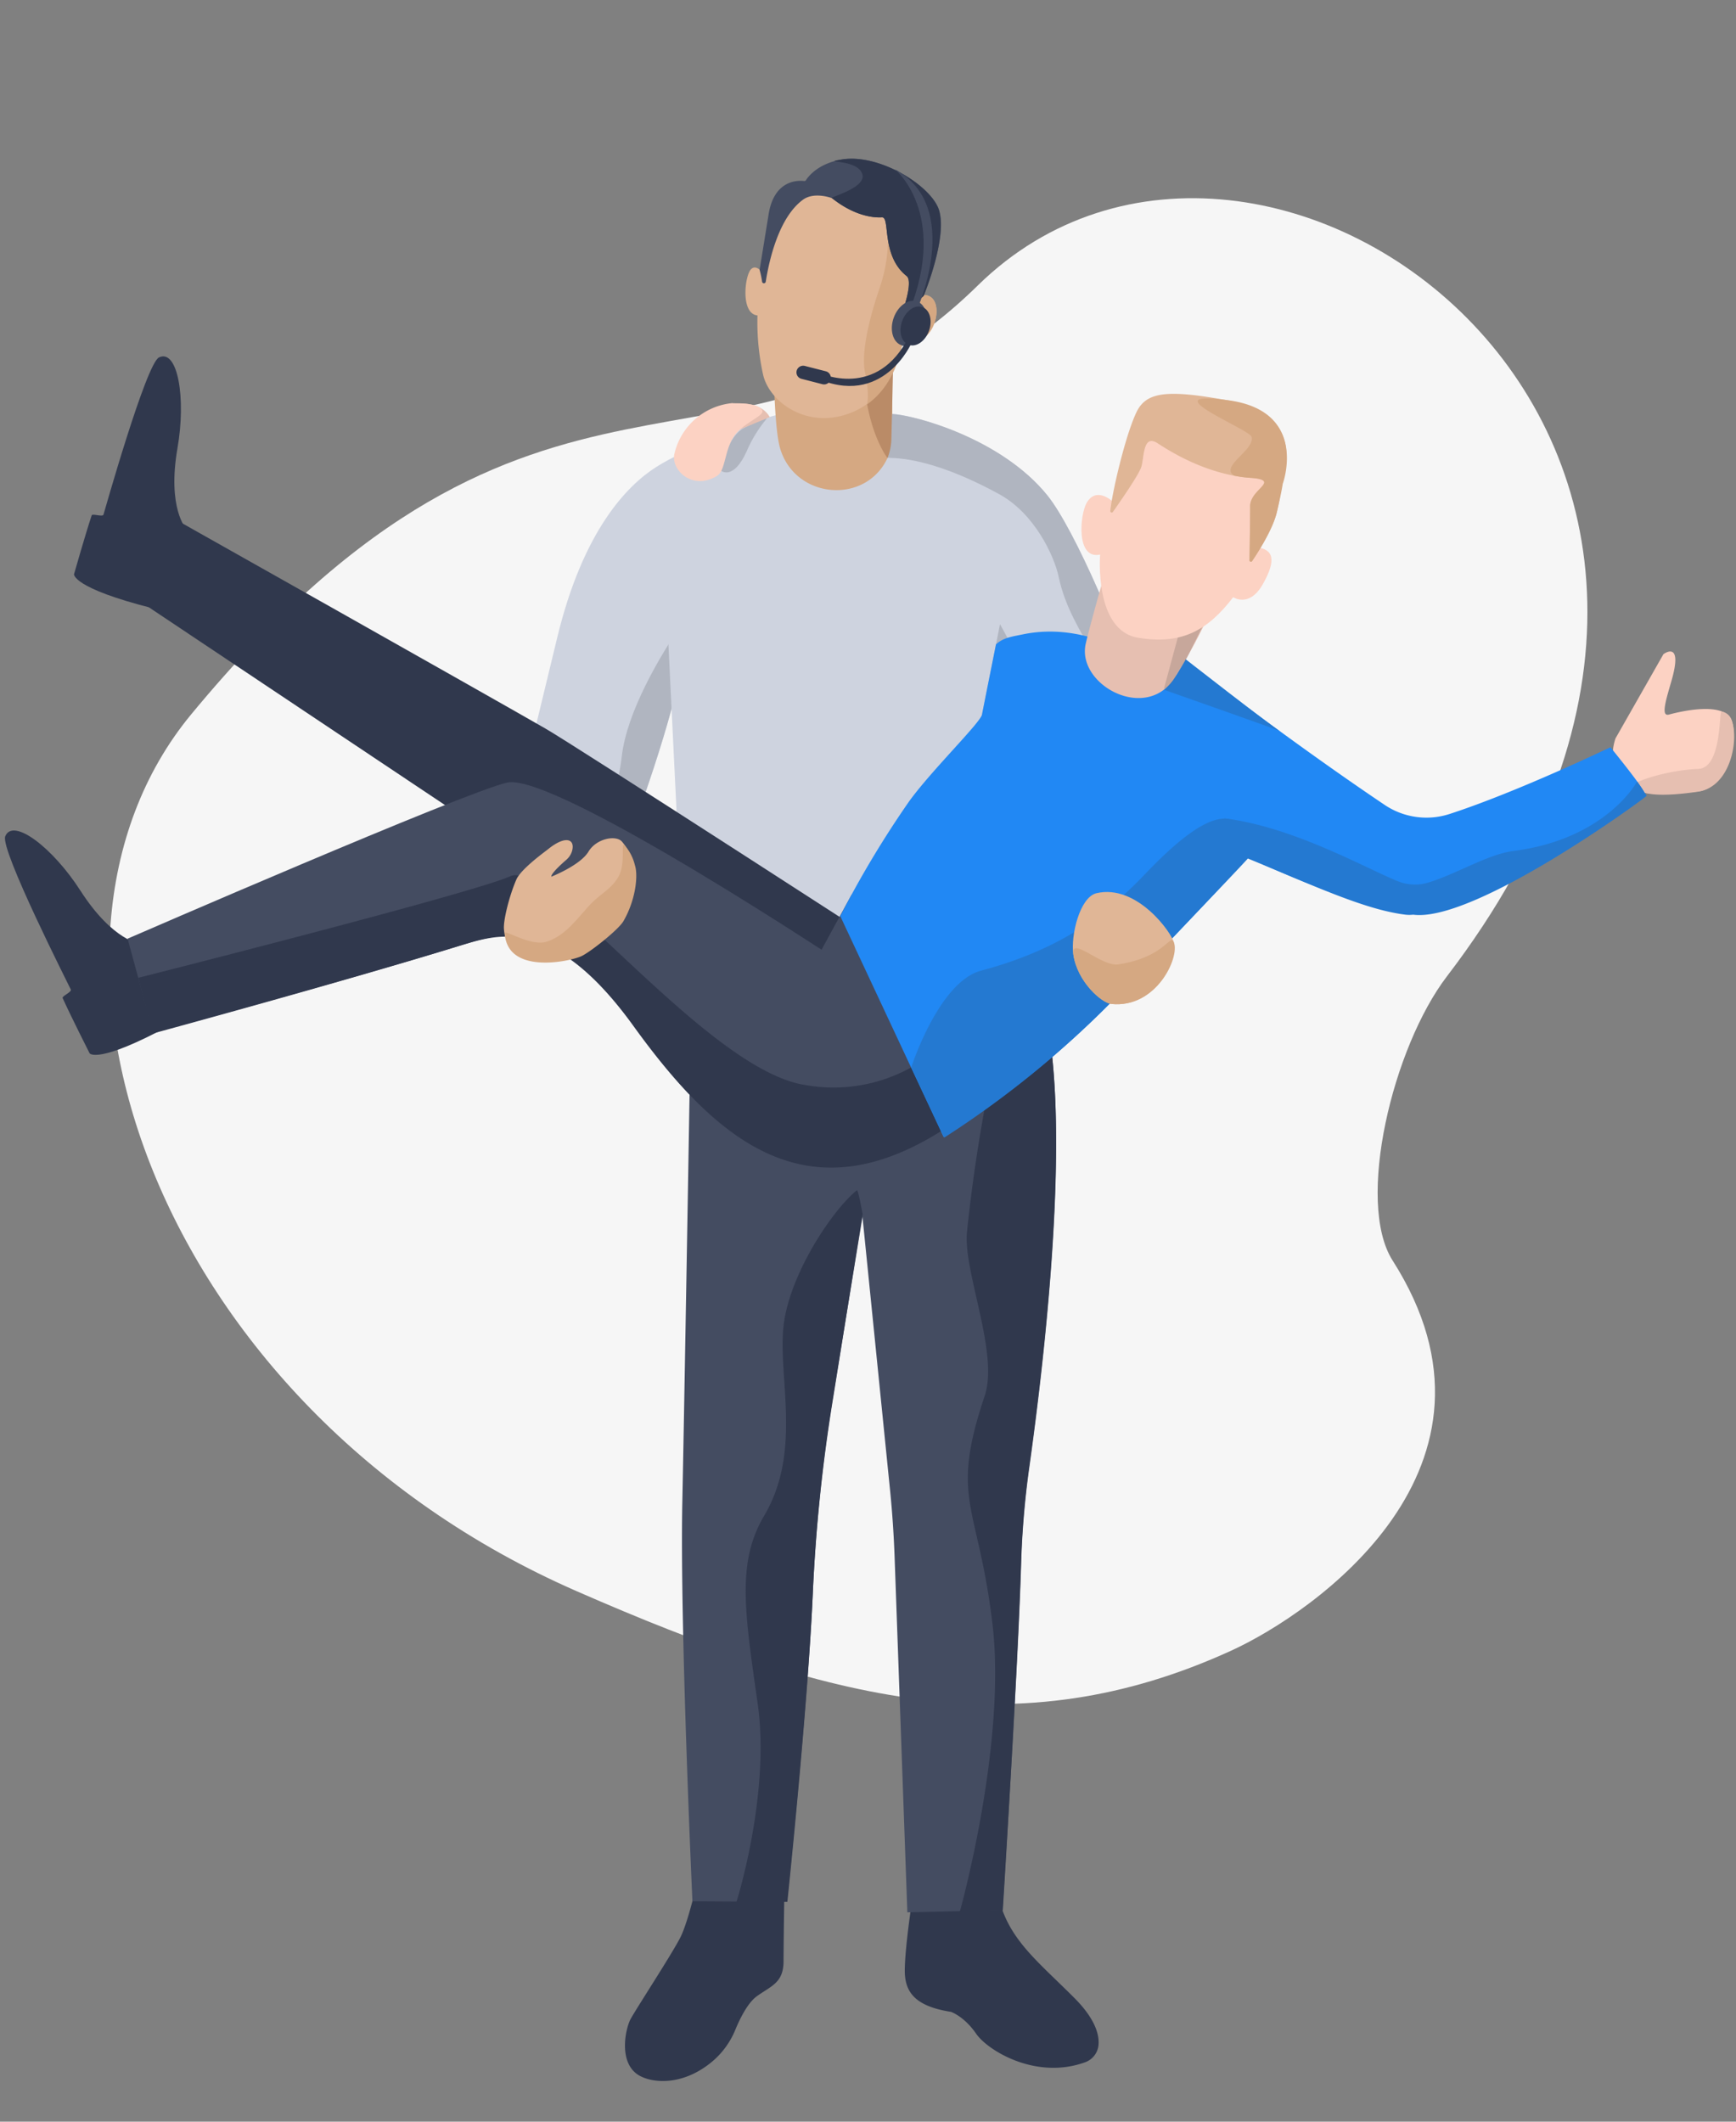 <svg id="new_illustrations" data-name="new illustrations" xmlns="http://www.w3.org/2000/svg" xmlns:xlink="http://www.w3.org/1999/xlink" viewBox="0 0 450 550"><rect x="0" y="0" width="450" height="550" fill="#808080" stroke="none"/><defs><style>.cls-1,.cls-25{fill:#393939;}.cls-2{fill:none;}.cls-3{fill:#fcd2c3;}.cls-4{fill:#f6f6f6;}.cls-5{fill:#ced3df;}.cls-6{fill:#b0b5c0;}.cls-7{fill:#30384d;}.cls-8{fill:#444c61;}.cls-25,.cls-9{opacity:0.18;}.cls-10{clip-path:url(#clip-path);}.cls-11{clip-path:url(#clip-path-2);}.cls-12{clip-path:url(#clip-path-3);}.cls-13{clip-path:url(#clip-path-4);}.cls-14{clip-path:url(#clip-path-5);}.cls-15{clip-path:url(#clip-path-6);}.cls-16{clip-path:url(#clip-path-7);}.cls-17{clip-path:url(#clip-path-8);}.cls-18{clip-path:url(#clip-path-9);}.cls-19{fill:#d5a882;}.cls-20{fill:#e0b696;}.cls-21{fill:#e6bfb1;}.cls-22{fill:#2188f4;}.cls-23{fill:#2479d1;}.cls-24{fill:#ba8b67;}</style><clipPath id="clip-path"><path class="cls-1" d="M-671.45,565.94h57.75l36.36,36.34v93.25a11.22,11.22,0,0,1-11.21,11.2h-82.9a11.21,11.21,0,0,1-11.2-11.2V577.14a11.2,11.2,0,0,1,11.19-11.2Z"/></clipPath><clipPath id="clip-path-2"><path class="cls-2" d="M-677.12,561.21h57.75L-583,597.56V690.8A11.21,11.21,0,0,1-594.22,702h-82.9a11.2,11.2,0,0,1-11.2-11.2V572.42a11.21,11.21,0,0,1,11.19-11.21Z"/></clipPath><clipPath id="clip-path-3"><rect class="cls-2" x="-667.91" y="599.47" width="17.75" height="3.43" rx="1.72"/></clipPath><clipPath id="clip-path-4"><path class="cls-2" d="M-619.3,665.66H-605a1.72,1.72,0,0,1,1.72,1.72h0A1.72,1.72,0,0,1-605,669.1H-619.3a1.72,1.72,0,0,1-1.72-1.72h0a1.72,1.72,0,0,1,1.72-1.72Z"/></clipPath><clipPath id="clip-path-5"><path class="cls-2" d="M-666.2,579.38h9.76a1.72,1.72,0,0,1,1.71,1.72h0a1.71,1.71,0,0,1-1.71,1.72h-9.76a1.72,1.72,0,0,1-1.71-1.72h0a1.71,1.71,0,0,1,1.71-1.72Z"/></clipPath><clipPath id="clip-path-6"><path class="cls-2" d="M-666.2,625.31H-605a1.72,1.72,0,0,1,1.72,1.72h0a1.71,1.71,0,0,1-1.72,1.71H-666.2a1.7,1.7,0,0,1-1.71-1.71h0a1.71,1.71,0,0,1,1.71-1.72Z"/></clipPath><clipPath id="clip-path-7"><path class="cls-2" d="M-666.2,634.47H-605a1.72,1.72,0,0,1,1.72,1.71h0A1.72,1.72,0,0,1-605,637.9H-666.2a1.72,1.72,0,0,1-1.71-1.71h0a1.71,1.71,0,0,1,1.71-1.72Z"/></clipPath><clipPath id="clip-path-8"><path class="cls-2" d="M-666.2,643.63H-605a1.71,1.71,0,0,1,1.72,1.71h0a1.72,1.72,0,0,1-1.72,1.72H-666.2a1.72,1.72,0,0,1-1.71-1.72h0a1.7,1.7,0,0,1,1.71-1.71Z"/></clipPath><clipPath id="clip-path-9"><polygon class="cls-2" points="-619.37 561.21 -619.37 597.55 -583.02 597.55 -619.37 561.21"/></clipPath></defs><path class="cls-3" d="M418.76,191.42l12.43-21.84s5.3-4,2,7.21c-1.43,4.92-2.67,9-.59,8.45,2.81-.76,14.39-3.57,16.29,1.57s-1.37,17.93-9.21,18.4c-8.35.51-19.19,2.28-21.11-5.41A14.11,14.11,0,0,1,418.76,191.42Z"/><path class="cls-4" d="M375.08,253.08c-14.08,18.4-23.73,58.56-14.08,73.7,34.2,53.66-20.54,91.37-41.82,101.1-55.51,25.37-104,13.38-169.79-15.44C39.76,364.42-.4,245.67,49.55,185.19,140,75.74,191.58,134.73,253.46,74,327.13,1.77,481.79,113.58,375.08,253.08Z"/><path class="cls-5" d="M228.69,107.28c5.54-1,30.91,6.28,42.88,21.23,13.58,17,49.39,111.44,29,112.25s-27.28-27.28-33.8-43.57-25.25-55-25.25-55S224.15,108.06,228.69,107.28Z"/><path class="cls-5" d="M189.63,112.51s-11.4,3.42-19.45,8.5c-7.7,4.86-19.08,16.65-25.74,44.28-6.32,26.21-16.29,66-14.66,70.45s15.88,20.77,26.06-1.22,19.55-53.35,19.55-57S189.63,112.51,189.63,112.51Z"/><path class="cls-6" d="M178.85,159.23s3.52-5.72-1.86,2.13c-6.18,9-14.49,23.27-15.81,34.68-3.09,26.78-22.84,28.86-21.21,33.34s5.69,27.13,15.87,5.14,19.55-53.35,19.55-57S178.85,159.23,178.85,159.23Z"/><path class="cls-5" d="M190.14,111.76c1.47-1.07,27.47-13.65,51.88.73,0,0,13.9,8.89,22.47,22.14.6.93-6.22,130.3-6.22,130.3s-80.29.54-80.29-.54-6.22-128.14-6.22-128.14S174.94,122.84,190.14,111.76Z"/><path class="cls-7" d="M36.55,244.72s-7.21-.61-15.71-13.85c-7.17-11.16-17.47-19-19.48-14.08-1.39,3.44,16.74,39.1,17,39.74s-2.35,1.7-2.13,2.18c2.21,4.89,7,14.34,7,14.34s2,3,21.09-7.39Z"/><path class="cls-7" d="M48.21,137S43.32,131.7,46,116.2c2.29-13.06.05-25.83-4.78-23.55-3.35,1.58-14.18,40.1-14.4,40.76s-2.88-.34-3.05.17c-1.69,5.09-4.58,15.27-4.58,15.27s-.54,3.56,20.51,8.86Z"/><path class="cls-7" d="M181.06,486.45s-2.54,11.46-4.66,15.7-11.6,18.72-13,21.36c-1.23,2.38-3.2,11.13,2.13,14.42,3.27,2,11.09,3,18.85-3.32a21.32,21.32,0,0,0,6.24-8.47c1.18-2.85,3.19-6.94,5.55-8.65,3.79-2.73,6.94-3.47,6.94-9.15s.32-25.23.32-25.23Z"/><path class="cls-7" d="M237.56,486.72c-.57,1.14-3.31,19.61-3,25.08.31,4.77,2.83,8.31,11.95,9.73,0,0,3.41,1.14,6.55,5.7,3,4.33,15.49,12,28.23,7.36a5.25,5.25,0,0,0,3.43-4.2c.34-2.65-.61-6.86-6.32-12.56-10.53-10.54-18.51-16.24-20.22-29.62Z"/><path class="cls-8" d="M179.33,248.85s-1.8,108.56-2.46,140.62,2.62,103.39,2.62,103.39L204,493s5.38-50.7,6.7-80.09a432.58,432.58,0,0,1,5.21-50.67l7.66-46.8,7.15,70.88q.87,8.69,1.18,17.41l3.3,92,24.67-.57s4-61.57,4.83-89.8a230.67,230.67,0,0,1,2.09-24.77c4.19-29.78,12.35-99.27,1.82-125.87Z"/><path class="cls-7" d="M262.83,253.74l5.75.66c10.53,26.61,2.37,96.09-1.82,125.87A230.67,230.67,0,0,0,264.67,405c-.87,28.23-4.73,90.24-4.73,90.24l-11.15.38s12.19-43.57,8.46-74.77-11.11-31.87-2-59c3.72-11.13-5.59-32.22-4.6-42.42A417.72,417.72,0,0,1,262.83,253.74Z"/><path class="cls-7" d="M223.59,314.69l-7.71,48.22a432.58,432.58,0,0,0-5.21,50.67C209.35,443,204.1,493,204.1,493l-13.22.12s8.89-28,5.5-51.7-5.4-36.49,1.7-48.49c10.24-17.31,3.08-37.18,5.21-50.57s12.91-29.08,18.82-33.8C222.46,308.27,223.59,314.69,223.59,314.69Z"/><g id="Group_8409" data-name="Group 8409" class="cls-9"><path class="cls-1" d="M-671.45,565.94h57.75l36.36,36.34v93.25a11.22,11.22,0,0,1-11.21,11.2h-82.9a11.21,11.21,0,0,1-11.2-11.2V577.14a11.2,11.2,0,0,1,11.19-11.2Z"/><g class="cls-10"><g id="Group_8408" data-name="Group 8408"><g id="Group_13903" data-name="Group 13903"><g id="Group_8407" data-name="Group 8407"><rect class="cls-1" x="-1390.28" y="-12.47" width="6684.41" height="2241.21"/></g></g></g></g></g><path class="cls-7" d="M240.19,252.26S148.65,193,141.33,188.83c-16.79-9.65-95.8-54.14-95.8-54.14l-9,21.36,88.81,59.32,60.85,67.45Z"/><path class="cls-19" d="M200.45,82.46s-.29,26.73,1.76,33.74c3.94,13.43,22.79,14.8,28.14,1.86a8.31,8.31,0,0,0,.58-1.87c1.2-7.25-1.08-42.93-1.08-42.93Z"/><path class="cls-8" d="M220.83,251.35s-76.9-51.26-89.39-48.48c-10.82,2.41-98.36,40.46-98.36,40.46l6.63,24.42s48.82-13.16,79.49-22.6c4.07-1.26,8.13-2.54,12.39-2.59,9.06-.1,19.9,5.54,33.33,24.14,23.49,32.51,48.25,51.4,86.85,22.32C251.77,289,252.91,266.35,220.83,251.35Z"/><path class="cls-7" d="M208.69,281.26c-25.7-4-66.29-58.65-76.4-54.12s-96.46,26.34-96.46,26.34l3.75,14.44s48.16-13.08,78.83-22.53c4.07-1.25,8.13-2.53,12.39-2.58,9.06-.1,20,4.57,33.41,23.17,23.48,32.52,48.25,51.4,86.84,22.32,0,0,10.11-13.37-4.91-15.11-3.23-.38-4.92.79-9.49,3.26A41.5,41.5,0,0,1,208.69,281.26Z"/><path class="cls-20" d="M133.85,228c1.21-2.78,7.63-7.38,8.14-7.8,4.53-3.71,7.16-2.79,6.3.39a4.87,4.87,0,0,1-1.53,2.33c-1.32,1.14-3.93,3.53-3.85,4.34,0,0,7.47-2.92,9.63-6.49s7.36-4.34,8.75-2.52a12.22,12.22,0,0,1,2.52,5c.87,2.58.23,9-3,14.54-1.24,2.12-8.3,7.77-10.79,9-3,1.43-18.45,6.82-19.39-6C130.45,238.58,132,232.24,133.85,228Z"/><polygon class="cls-8" points="209.7 252.15 220.77 231.89 241.2 258.79 209.7 252.15"/><polygon class="cls-6" points="254.51 185.54 259.22 161.8 266.58 175.27 254.51 185.54"/><path class="cls-19" d="M152,235.56c3.47-4,6-4.55,8.21-8.12s.46-10,1.85-8.15a12.09,12.09,0,0,1,2.52,5c.87,2.58.23,9-3,14.54-1.24,2.12-8.3,7.78-10.79,9-3,1.44-19.35,4.93-19.93-5.89-.06-1.11,6.72,3.5,10.86,2.16S148.56,239.52,152,235.56Z"/><path class="cls-6" d="M231.25,107.33c5.77.27,28.35,6.23,40.32,21.18,13.58,17,49.39,111.44,29,112.25s-16.68-31.25-12.43-53.66c2.34-12.32-10.44-22-13.69-37.47-1.18-5.62-6.34-16.55-15.41-21.51-19.36-10.59-28.53-9.16-29.06-9.51C229.94,118.56,231.15,107.32,231.25,107.33Z"/><path class="cls-21" d="M424.17,203.4c-2-.2,7-3.7,16.07-4.08,6.12-.25,5.31-14.81,6-14.87a3.25,3.25,0,0,1,2.66,2.36c1.89,5.14-.39,17.2-8.76,18.42C422.83,207.75,424.17,203.4,424.17,203.4Z"/><path class="cls-22" d="M244.6,294.74a247.38,247.38,0,0,0,45.89-37.46c22.71-23.89,48-50,45.13-51.68-9.68-5.61-38-47.95-70.61-41.13-2.56.53-5,.83-6.84,2.58,0,0-3.6,18-3.6,18.07,0,1.8-13.08,14.53-18.92,22.63a257.53,257.53,0,0,0-17.84,29.73Z"/><path class="cls-22" d="M417.45,193.7S393.34,205.3,375.77,211a19.39,19.39,0,0,1-16.86-2.36c-26.9-18.09-55.76-40.58-55.76-40.58s-11.69,14.83-10.46,18.49c.59,1.75,5.72,24.24,19.48,30.67,15.1,7.05,40.34,18.22,51.25,19.57a9.46,9.46,0,0,0,2,0c16,2.11,60.12-30.76,60.77-31.17S417.45,193.7,417.45,193.7Z"/><path class="cls-23" d="M244.76,294.9a253,253,0,0,0,45.64-37.53c22.71-23.89,34.63-36.22,34.54-36.56-3.36-13.32-12.13-11-28.25,5.91-10.19,10.66-22.09,19.49-42.38,24.9-11,2.94-18.11,25.11-18.11,25.11Z"/><path class="cls-20" d="M288.1,260.26c-2.46-.23-8.83-5.68-9.87-12.84-.73-5,1.7-14.87,6-15.88,10.53-2.46,19.6,10.41,20.05,12.79C305.07,248.39,299.82,261.39,288.1,260.26Z"/><path class="cls-23" d="M424.37,202.59s-7.93,14.89-32,18c-6.74.85-15,6.08-22.26,8.23a11.7,11.7,0,0,1-7.44-.26c-7.81-3-26.75-14-44.87-16.37-4.24-.55,5.68,10.37,5.72,10.38,16.16,6.59,29.89,13.2,40.8,14.54a8.85,8.85,0,0,0,2,0c16,2.1,60.08-30.18,60.51-30.81C426.87,206.17,424.37,202.59,424.37,202.59Z"/><path class="cls-19" d="M288.1,260.26c-2.46-.23-8.83-5.68-9.87-12.84-.73-5,7.27,3.25,11.65,2.58,12.31-1.9,13.42-8.21,14.42-5.67C305.82,248.17,299.82,261.39,288.1,260.26Z"/><path class="cls-24" d="M230.05,118.74s-6-7.57-6.28-24.3l7.87-5.58s-.53,23.91-.6,25.5A14.26,14.26,0,0,1,230.05,118.74Z"/><path class="cls-20" d="M198.35,71.67s-2-3.51-3.65-1.9-2.81,11.55,1.65,12A63,63,0,0,0,197.78,97c1.5,7.11,11.53,14.67,23.15,9.86s13.18-19.15,13.18-19.15,3.1,2.72,6.5-1.16c2.95-3.37,3.2-10.29-1.38-10.08,0,0,4.8-16.43-3.21-23.24s-24-6-24-6S198.76,49.63,198.35,71.67Z"/><path class="cls-19" d="M230.19,61.26a40.08,40.08,0,0,1-2.13,13.26c-2.15,6.27-5,16.28-3.84,22,1.5,7.1.21,8.54.66,8.22,8.22-5.88,9.23-17,9.23-17s3.1,2.72,6.5-1.16c2.95-3.37,3.2-10.29-1.38-10.08,0,0,4.8-16.43-3.21-23.24C229.06,47.33,230.06,46.86,230.19,61.26Z"/><path class="cls-8" d="M208.46,46.93a.47.47,0,0,0,.45-.21c.62-1,3.25-4.38,9.34-5.37,9.77-1.6,23.39,6.93,25.23,13.26,2,7-3.49,20.74-4,22a.43.43,0,0,1-.13.17L235,80.45a.47.47,0,0,1-.76-.51c.82-2.54,2.13-7.3.76-8.39-6.71-5.3-4.15-15.33-6.39-15.2s-7.13-.37-12.89-4.93a.35.35,0,0,0-.13-.08c-.56-.2-4.69-1.57-7.43.42-6.29,4.59-8.78,15.67-9.67,21.29a.48.48,0,0,1-.94,0,23.37,23.37,0,0,0-.62-3,.44.44,0,0,1,0-.25l2.32-14.33C200.73,46.48,207,46.75,208.46,46.93Z"/><path class="cls-7" d="M218.19,41.34c9.78-1.6,23.4,6.93,25.23,13.26,2.05,7-3.48,20.74-4,22.05a.43.43,0,0,1-.13.17c-.46.4-2.78,2.35-4.28,3.62a.47.47,0,0,1-.76-.5c.82-2.54,2.13-7.3.76-8.39-6.71-5.31-4.16-15.34-6.39-15.21s-7.13-.37-12.89-4.93l-.13-.07c-.56-.2,8.5-2.53,8-5.87C222.85,41,212.1,42.34,218.19,41.34Z"/><ellipse class="cls-8" cx="235.71" cy="83.82" rx="6.03" ry="4.29" transform="translate(77.06 277.26) rotate(-70.22)"/><path class="cls-7" d="M236.37,88.74s-7.45,17.37-25.25,9.06l.65-1.4s14.46,7.34,23.09-7.77Z"/><path class="cls-7" d="M213.19,99.6l-5.44-1.4a1.72,1.72,0,0,1-1.24-2.1h0a1.75,1.75,0,0,1,2.12-1.24l5.44,1.39a1.73,1.73,0,0,1,1.24,2.1h0A1.75,1.75,0,0,1,213.19,99.6Z"/><path class="cls-8" d="M237.58,80.56s12.33-26.8-5.59-36.67c0,0,13.81,11.18,3.78,36.67Z"/><ellipse class="cls-7" cx="237.33" cy="84.5" rx="5.2" ry="3.7" transform="translate(77.5 279.23) rotate(-70.22)"/><path class="cls-23" d="M300.84,178.5s31.68,11.1,31.07,11.1-26.23-20-26.23-20Z"/><path class="cls-21" d="M287.86,144.09c-.52.78-5.4,18.31-6.42,22.77-2.43,10.63,15.68,20.51,23.07,8.81a139.46,139.46,0,0,0,11.23-21.77Z"/><path class="cls-25" d="M301.71,178.55l5.48-20.26,7.65-2.26-7.3,14.78L305,174.72S303.62,177.94,301.71,178.55Z"/><path class="cls-3" d="M294.17,115.38c-2,4.44-5.7,14.67-5.7,14.67s-4.3-4.16-6.83.38c-1.72,3.11-2.75,14.69,3.53,13.33,0,0-1.64,19.65,9.82,21.56s18.13-2,24.68-10.51c0,0,4.16,2.87,7.7-3.41s2.78-9.09-1.82-9.55c0,0,4.91-11.73,5.19-16.37s.74-10.9-12.08-16.9S296.21,110.94,294.17,115.38Z"/><path class="cls-20" d="M287.81,132.46a.37.37,0,0,0,.67.25c1.93-2.74,6.76-9.7,7.37-11.69.76-2.49.38-8.61,4.21-6.12s13.09,8.21,24.38,9-.38,2.87-.38,7.27c0,3.5-.12,11.1-.17,14.08a.37.37,0,0,0,.68.21c1.58-2.34,5.33-8.22,6.38-12.57A57.55,57.55,0,0,0,332.4,124c.39-1,6.18-16.51-13.89-20.17-16-2.93-21.45-2.34-24,3.19C291.61,113.24,288.23,127.87,287.81,132.46Z"/><path class="cls-19" d="M324.42,113.23c1,3.39-8.36,7.65-4.5,10.08a27.37,27.37,0,0,0,4.52.57c7.51.75-.38,2.87-.38,7.27,0,3.5-.12,11.1-.17,14.08a.37.37,0,0,0,.68.21c1.58-2.34,5.33-8.22,6.38-12.57,1.24-5.14,1.55-7.46,1.57-7.5.39-1,6.2-18.81-14-21.59C297.64,100.91,323.85,111.23,324.42,113.23Z"/><path class="cls-6" d="M198.78,108.48a34.37,34.37,0,0,0-5.15,8.33c-3.61,8.08-6.87,5.11-6.87,5.11s1.64-8.63,6.14-11C197.79,108.26,198.78,108.48,198.78,108.48Z"/><path class="cls-21" d="M189.75,104.71s7.19-1.2,9.78,3.4l-10.72,4.46.14-7.39Z"/><path class="cls-3" d="M189.91,104.49a17.08,17.08,0,0,0-15.06,13c-1.13,4.27,4.65,9.8,11,5.88,2.53-1.55,1.79-8,5.54-11.63,3-2.89,7.09-4.21,6.12-5.55C196,104.14,189.63,104.67,189.91,104.49Z"/></svg>
